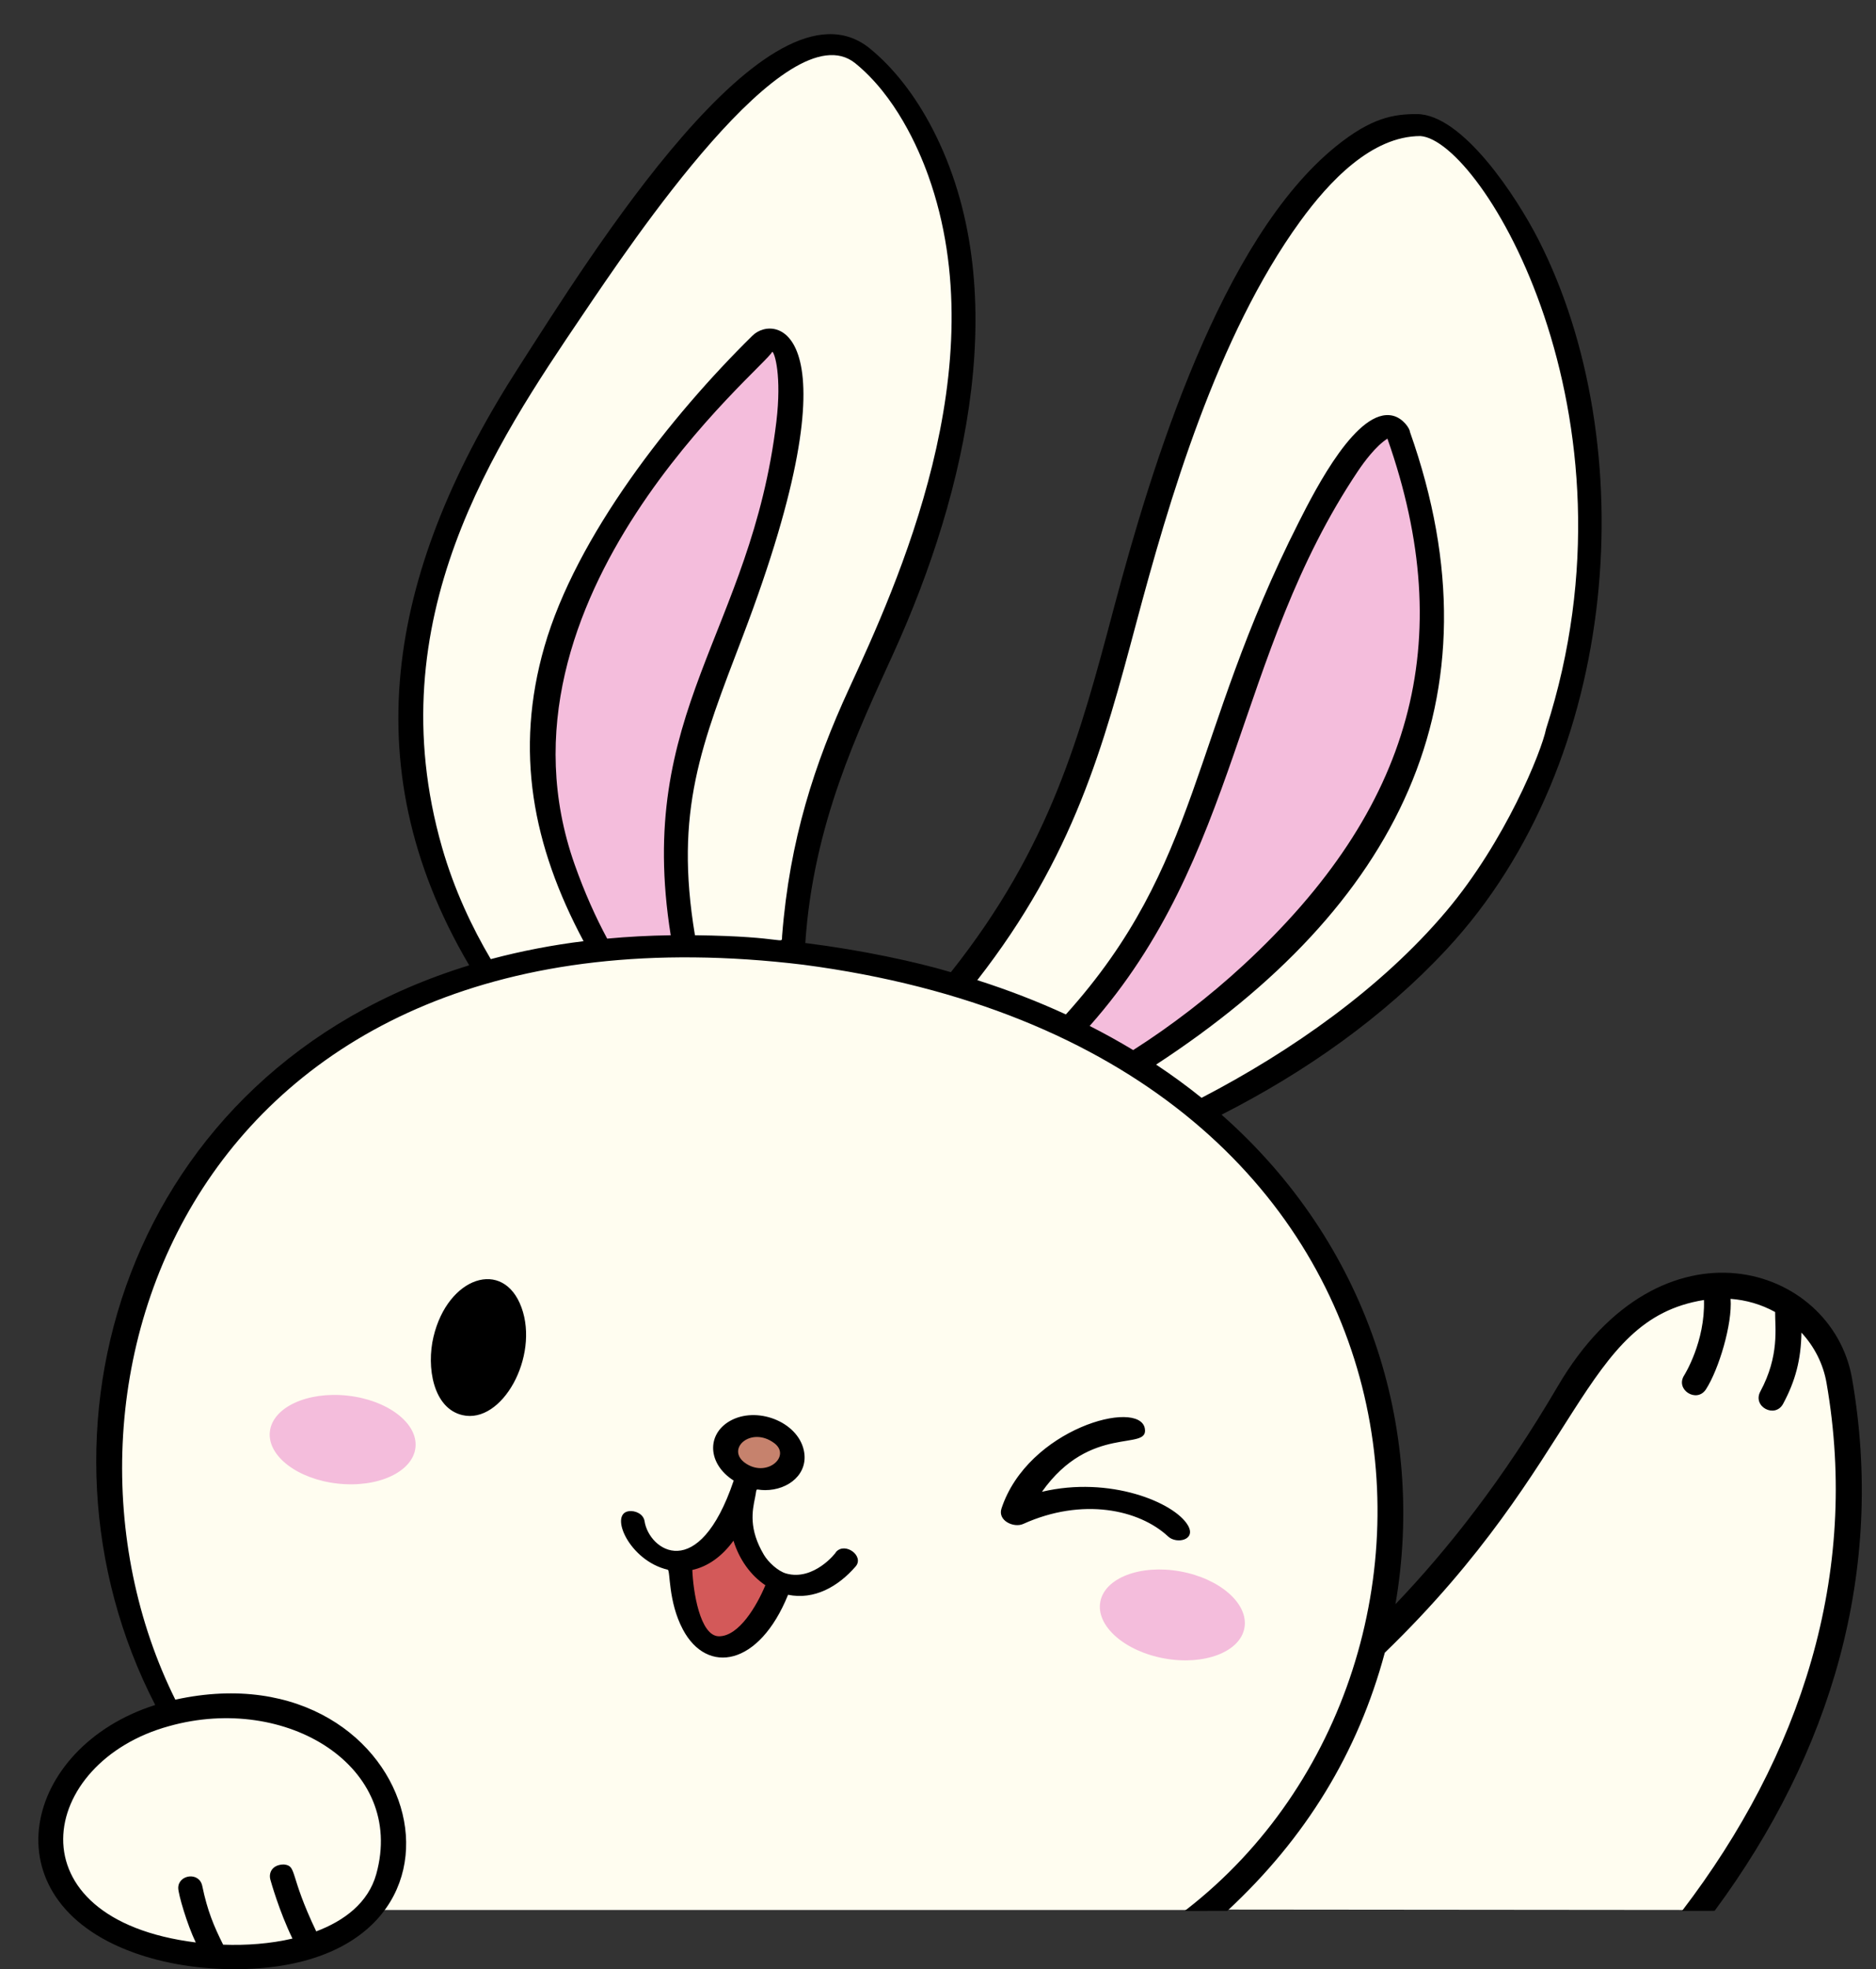 <?xml version="1.0" encoding="UTF-8"?><svg xmlns="http://www.w3.org/2000/svg" xmlns:xlink="http://www.w3.org/1999/xlink" height="2381.6" preserveAspectRatio="xMidYMid meet" version="1.0" viewBox="-46.4 -41.3 2269.7 2381.6" width="2269.7" zoomAndPan="magnify"><rect x="-46.4" y="-41.3" width="2269.7" height="2381.6" fill="#333333" stroke="none"/><defs><clipPath id="a"><path d="M 0 0 L 2206.129 0 L 2206.129 2340.309 L 0 2340.309 Z M 0 0"/></clipPath></defs><g><g id="change1_1"><path d="M 1997.559 2268.691 L 1392.488 2268.141 C 1391.66 2268.352 1390.828 2268.539 1390 2268.719 L 417.637 2268.719 C 413.445 2267.371 409.285 2265.898 405.141 2264.371 C 350.391 2334.301 205.164 2338.508 117.066 2305.68 C -46.375 2244.758 1.234 2070.871 160.02 2030.621 C 132.363 1979.828 111.738 1925.969 99.93 1873.762 C 31.031 1569.059 182.613 1236.84 540.102 1132.91 C 425.695 947.148 408.621 702.531 570.754 446.922 C 763.492 143.07 913.355 -41.328 996.809 25.98 C 1087.199 98.891 1217.711 344.75 999.984 786.371 C 938.523 911.031 917.676 1022.25 913.527 1107.52 C 932.449 1109.68 951.68 1112.301 971.23 1115.422 C 1021.539 1123.461 1068.809 1134.281 1113.121 1147.57 C 1196.801 1042.41 1263.012 915.672 1304.461 742.762 C 1399.891 344.621 1542.621 109.961 1669.5 109.961 C 1741.871 109.961 1970.32 419.539 1833.711 859.738 C 1771.559 1060.012 1595.789 1210.27 1407.52 1302.871 C 1597.531 1464.48 1660.59 1683.48 1624.531 1918.281 C 1619.449 1951.34 1732.289 1844.98 1853.25 1639.461 C 1963.84 1451.559 2151.23 1498.281 2175.988 1631.852 C 2223.32 1887.289 2122.898 2156.391 1997.559 2268.691" fill="#fffdf0"/></g><g id="change2_1"><path d="M 849.664 1772.238 C 849.664 1772.238 835.605 1831.719 895.273 1870.941 C 839.117 2012.059 771.309 1944.84 772.367 1839.551 C 772.367 1839.551 806.141 1856.82 849.664 1772.238" fill="#d35959"/></g><g id="change3_1"><path d="M 911.434 1724.801 C 901.824 1765.211 822.629 1746.379 832.242 1705.961 C 841.855 1665.551 921.047 1684.379 911.434 1724.801" fill="#c6826d"/></g><g id="change4_1"><path d="M 373.961 1646.621 C 325.312 1641.328 283.285 1660.859 280.094 1690.238 C 276.895 1719.621 313.742 1747.73 362.387 1753.02 C 411.031 1758.309 453.059 1738.781 456.254 1709.398 C 459.449 1680.02 422.605 1651.922 373.961 1646.621 Z M 1381.461 1859.18 C 1333.301 1850.512 1290.02 1867.07 1284.781 1896.16 C 1279.551 1925.238 1314.352 1955.852 1362.512 1964.512 C 1410.66 1973.18 1453.949 1956.621 1459.18 1927.539 C 1464.422 1898.449 1429.621 1867.852 1381.461 1859.18 Z M 876.062 374.27 C 787.285 461.43 710.605 560.488 660.18 661.602 C 573.516 835.359 616.465 996.141 678.703 1105.68 L 781.461 1099.969 C 764.273 1008.129 761.824 911.672 820.371 766.711 C 960.383 420.051 902.551 348.27 876.062 374.27 Z M 1460.289 1144.41 C 1414.98 1185.309 1368.82 1219.09 1327.238 1244.781 L 1250.109 1200.73 C 1319.691 1124.039 1367.449 1054.02 1422.328 889.051 C 1536.738 545.129 1628.82 437.219 1645.531 484.32 C 1751.379 782.59 1638.852 983.238 1460.289 1144.41" fill="#f4bddc"/></g><g clip-path="url(#a)" id="change5_1"><path d="M 584.527 1539.988 C 606.168 1599.238 561.164 1681.551 512.887 1670.141 C 477.543 1661.73 469.391 1611.961 478.047 1575.539 C 495.383 1502.621 562.754 1480.352 584.527 1539.988 Z M 856.746 1729.191 C 829.938 1712.301 861.664 1682.828 890.219 1703.98 C 910.953 1719.359 882.504 1745.422 856.746 1729.191 Z M 791.227 1857.441 C 809.809 1853.371 827.066 1841.281 840.988 1822.07 C 848.176 1845.219 862.035 1864.191 879.598 1875.93 C 869.047 1901.191 847.535 1937.672 823.516 1937.672 C 800.152 1937.672 792.066 1881.809 791.227 1857.441 Z M 964.996 1835.801 C 965.359 1836.441 938.145 1871.078 904.785 1861.77 C 894.766 1858.98 883.008 1847.879 877.855 1839.199 C 859.219 1807.82 863.797 1785.879 867.137 1769.852 C 869.926 1756.328 866.105 1760.898 879.348 1760.898 C 907.625 1760.898 932.316 1741 926.086 1712.68 C 918.383 1677.691 868.613 1658.941 836.527 1677.379 C 808.312 1693.602 809.613 1729.25 841.277 1749.371 C 798.797 1874.949 738.859 1834.02 733.426 1798.449 C 732.105 1789.82 722.168 1785.199 714.086 1786.43 C 690.398 1790.07 715.195 1846.371 761.469 1857.16 C 764.773 1857.969 761.742 1895.531 779.809 1929.48 C 809.074 1984.551 872.07 1973.98 907.047 1887.48 C 938.727 1893.922 967.465 1877.781 988.758 1853.27 C 999.66 1840.73 976.023 1823.102 964.996 1835.801 Z M 1366.98 1817.059 C 1331.719 1784.148 1262.949 1769.539 1191.539 1801.809 C 1180.359 1806.879 1160.328 1797.988 1165.281 1783.07 C 1197.27 1686.398 1331.789 1650.219 1338.66 1686.211 C 1344.07 1714.77 1273.172 1679.82 1214.219 1762.891 C 1296.469 1743.48 1374.441 1775.828 1390.719 1803.371 C 1401.398 1821.422 1376.93 1826.379 1366.98 1817.059 Z M 408.848 2225.25 C 399.188 2260.039 370.195 2281.691 336.207 2294.578 C 302.988 2225.199 313.297 2215.43 297.137 2213.68 C 283.363 2213.68 278.293 2223.262 280.746 2232.109 C 281.227 2233.879 291.379 2270.27 307.438 2303.289 C 280.695 2309.531 251.758 2311.691 223.559 2310.648 C 212.273 2288.09 204.578 2269.828 198.316 2239.68 C 194.688 2222.012 169.238 2225.879 169.238 2242.078 C 169.238 2249.398 179.762 2285.738 190.438 2307.969 C -35.277 2279.641 -0.887 2089.738 158.398 2046.262 C 300.016 2006.621 444.883 2095.34 408.848 2225.25 Z M 852.277 728.191 C 994.156 355.5 891.504 337.129 863.867 364.762 C 765.207 461.781 650.703 607.172 612.266 740.762 C 575.996 866.801 597.824 981.328 659.629 1097 C 623.047 1101.512 584.727 1108.719 547.379 1118.719 C 525.047 1080.93 503.188 1035.141 488.336 983.281 C 409.457 707.648 553.367 494.922 658.445 339.602 C 717.312 252.641 906.258 -30.34 988.156 35.051 C 1036.922 74.512 1064.578 137.34 1076.73 171.281 C 1159.699 402.988 1038.762 665.762 980.629 792.051 C 939.316 881.828 908.906 974.238 899.836 1090.672 C 898.918 1102.289 908.238 1091.23 794.387 1089.801 C 769.211 938.828 802.391 859.121 852.277 728.191 Z M 648.879 1004.359 C 534.527 681.051 881.691 401.102 887.867 384.09 C 890.809 384.711 899.547 413.449 892.879 468.852 C 862.082 724.328 721.773 818.75 765.086 1089.828 C 738.926 1090.211 713.285 1091.57 688.195 1093.898 C 674.379 1068.191 660.945 1038.488 648.879 1004.359 Z M 1596.48 528.52 C 1603.781 517.629 1617.98 498.262 1632.191 489.191 C 1718.379 734.199 1662.961 936.59 1457.82 1126.031 C 1416.961 1163.762 1370.43 1199.57 1324.602 1228.699 C 1307.602 1218.441 1290.039 1208.699 1271.941 1199.52 C 1453.602 994.609 1447.262 751.18 1596.48 528.52 Z M 1824.141 840.281 C 1818.648 867.691 1774.699 976.289 1703.301 1060.859 C 1624.922 1153.699 1515.91 1230.09 1407.328 1286.461 C 1389.84 1272.371 1371.488 1258.961 1352.34 1246.262 C 1642.602 1056.578 1774.129 805.121 1659.371 480.852 C 1659.371 477.219 1651.148 464.391 1638.648 461.449 C 1595.859 451.34 1545.859 548.891 1524.891 590.32 C 1393.031 850.629 1407.09 1003.578 1243.172 1185.59 C 1209.32 1169.988 1173.77 1156.199 1135.98 1144.129 C 1253.039 994.051 1288.398 861.66 1328.352 712.059 C 1367.41 565.781 1425.711 365.379 1526.629 226.379 C 1561.539 178.309 1613 123.262 1672.148 123.262 C 1746.34 128.488 1946.711 459.969 1824.141 840.281 Z M 2194.281 1625.73 C 2170.219 1487.898 1963.371 1421.859 1838.289 1635.281 C 1771.871 1748.648 1704.891 1832.961 1641.898 1898.891 C 1678.77 1684.852 1607.898 1462.43 1431.52 1306.859 C 1532.602 1255.41 1627.219 1189.199 1704.121 1106.469 C 1916.91 877.602 1940.309 494.32 1814.949 248.621 C 1788.68 197.172 1723.121 96.672 1667.641 96.672 C 1639.711 96.672 1612.871 101.012 1570.121 135.531 C 1430.859 248 1347.039 521.441 1301.16 694.301 C 1260.52 847.422 1224.629 982.68 1104.031 1134.5 C 1062.551 1122.109 996.684 1107.809 927.898 1099.211 C 937.559 955.219 991.605 843.281 1034.711 748.449 C 1123.789 552.262 1180.41 305.66 1082.121 115.141 C 1061.141 74.469 1034.629 40.5 1005.449 16.891 C 883.172 -80.738 665.93 270.969 581.727 401.859 C 428.781 639.25 375.641 879.07 521.277 1126.199 C 104.664 1253.629 -27.363 1693.621 141.406 2020.781 C -18.477 2071.27 -63.352 2255.641 115.168 2320.168 C 153.453 2334.02 195.941 2340.309 237.348 2340.309 C 571.633 2340.309 468.934 1947.801 165.719 2014.32 C -20.793 1639.191 187.648 1035.988 925.527 1125.488 C 1719.352 1229.82 1771.789 1970.48 1389.391 2267.918 C 1386.102 2270.48 1379.25 2269.711 1438.512 2269.711 C 1533.57 2181.488 1596.531 2078.43 1629.012 1957.531 C 1869.512 1724.93 1866.52 1554.719 2015.16 1530.969 C 2016.781 1581.262 1991.609 1621.461 1991.27 1622 C 1979.961 1639.488 2006.488 1656.078 2017.559 1639 C 2033.078 1615.059 2049.699 1559.77 2047.359 1529.578 C 2066.051 1530.969 2084.391 1536.172 2101.262 1545.5 C 2101.059 1564.289 2106.781 1598.109 2083.352 1641.641 C 2073.488 1659.969 2101.191 1674.539 2110.93 1656.488 C 2125.73 1628.98 2132.602 1603.148 2133.07 1570.391 C 2148.621 1587.18 2159.398 1608.078 2163.422 1631.121 C 2203.898 1863.121 2132.281 2081.82 1988.73 2269.711 C 2031.078 2269.711 2027.91 2269.91 2028.359 2269.309 C 2168.961 2079.07 2234.922 1858.77 2194.281 1625.73"/></g></g></svg>